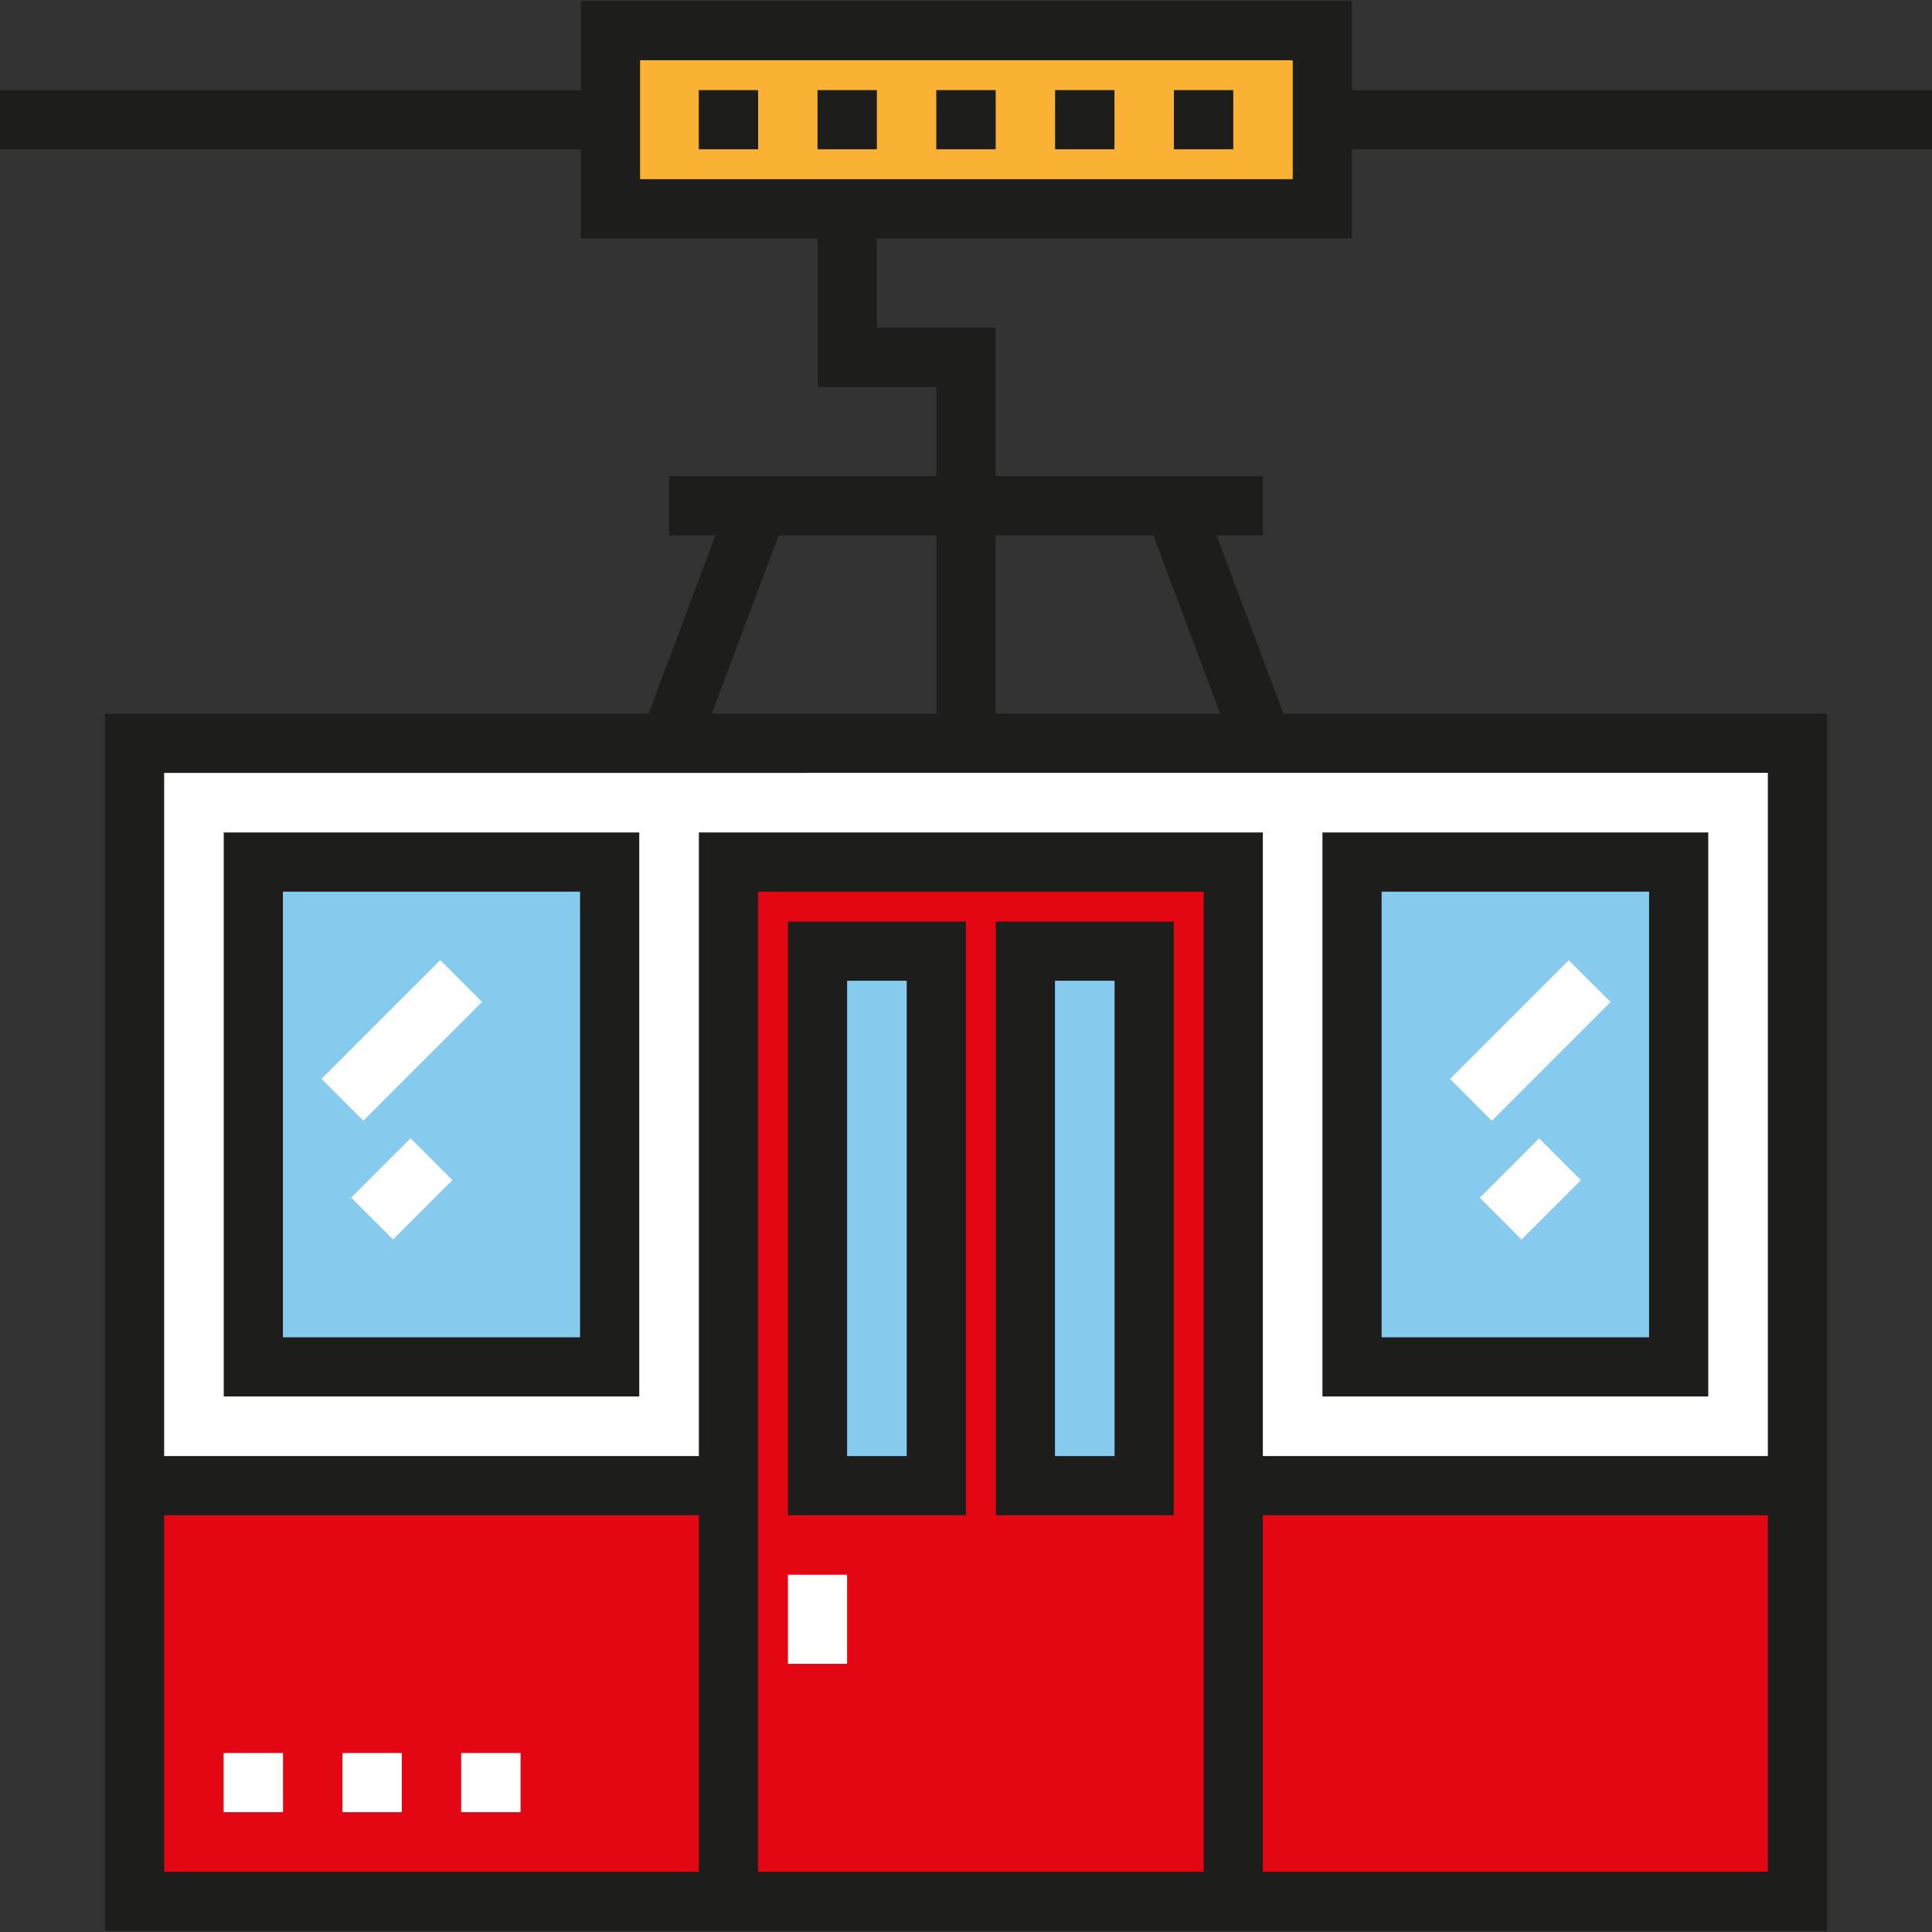 <?xml version="1.0" encoding="iso-8859-1"?>
<!-- Uploaded to: SVG Repo, www.svgrepo.com, Generator: SVG Repo Mixer Tools -->
<svg version="1.1" id="Layer_1" xmlns="http://www.w3.org/2000/svg" xmlns:xlink="http://www.w3.org/1999/xlink" 
	 viewBox="0 0 512 512" xml:space="preserve">
<rect x="0" y="0" width="512" height="512" fill="#333333" stroke="none"/>
<rect x="161.571" y="8.116" style="fill:#F9B233;" width="188.869" height="47.215"/>
<rect x="35.662" y="196.982" style="fill:#FFFFFF;" width="440.677" height="196.731"/>
<polygon style="fill:#E30613;" points="326.824,393.712 326.824,228.456 193.046,228.456 193.046,393.712 35.659,393.712 
	35.659,503.882 193.046,503.882 326.824,503.882 476.34,503.882 476.34,393.712 "/>
<g>
	<rect x="271.735" y="252.069" style="fill:#86CBED;" width="31.48" height="141.644"/>
	<rect x="216.648" y="252.069" style="fill:#86CBED;" width="31.48" height="141.644"/>
	<rect x="358.302" y="228.451" style="fill:#86CBED;" width="86.567" height="133.782"/>
	<rect x="67.142" y="228.451" style="fill:#86CBED;" width="94.429" height="133.782"/>
</g>
<g>
	<rect x="185.179" y="23.883" style="fill:#1D1D1B;" width="15.735" height="15.682"/>
	<rect x="216.648" y="23.883" style="fill:#1D1D1B;" width="15.735" height="15.682"/>
	<rect x="248.128" y="23.883" style="fill:#1D1D1B;" width="15.735" height="15.682"/>
	<rect x="279.608" y="23.883" style="fill:#1D1D1B;" width="15.735" height="15.682"/>
	<rect x="311.088" y="23.883" style="fill:#1D1D1B;" width="15.735" height="15.682"/>
</g>
<rect x="208.807" y="417.32" style="fill:#FFFFFF;" width="15.682" height="23.607"/>
<g>
	<path style="fill:#1D1D1B;" d="M255.972,401.553h-47.159v-157.33h47.159V401.553z M224.494,385.871h15.794V259.906h-15.794V385.871
		z"/>
	<path style="fill:#1D1D1B;" d="M311.057,401.553h-47.159v-157.33h47.159V401.553z M279.58,385.871h15.794V259.906H279.58V385.871z"
		/>
	<path style="fill:#1D1D1B;" d="M358.273,63.174V39.565H512V23.883H358.273V0.275H153.946v23.607H0v15.682h153.946v23.608h62.735
		v39.346h31.477v23.665h-70.852v15.682h12.293l-17.727,47.272H27.818v322.585h456.364V189.138H340.128L322.4,141.866h12.293v-15.682
		h-70.852V86.837h-31.477V63.174H358.273z M206.349,141.866h41.809v47.272h-59.537L206.349,141.866z M185.205,496.041H43.5v-94.488
		h141.704v94.488H185.205z M318.982,496.041H200.887V236.299h118.096v259.742H318.982z M468.499,496.041H334.665v-94.488h133.834
		L468.499,496.041L468.499,496.041z M468.499,204.821v181.05H334.665V220.616h-149.46v165.254H43.5v-181.05H468.499z
		 M263.841,141.866h41.809l17.727,47.272h-59.537V141.866z M169.629,47.491V15.958h172.962v31.533H169.629z"/>
	<path style="fill:#1D1D1B;" d="M169.409,370.076H59.295v-149.46h110.114V370.076z M74.978,354.394h78.749V236.299H74.978V354.394z"
		/>
	<path style="fill:#1D1D1B;" d="M452.705,370.076H350.46v-149.46h102.244L452.705,370.076L452.705,370.076z M366.142,354.394h70.879
		V236.299h-70.879V354.394z"/>
</g>
<g>
	
		<rect x="98.654" y="253.421" transform="matrix(-0.707 -0.707 0.707 -0.707 -13.135 545.915)" style="fill:#FFFFFF;" width="15.682" height="44.515"/>
	
		<rect x="98.652" y="303.898" transform="matrix(-0.707 -0.707 0.707 -0.707 -40.962 613.085)" style="fill:#FFFFFF;" width="15.682" height="22.257"/>
	
		<rect x="397.692" y="253.409" transform="matrix(-0.707 -0.707 0.707 -0.707 497.363 757.347)" style="fill:#FFFFFF;" width="15.682" height="44.515"/>
	
		<rect x="397.7" y="303.882" transform="matrix(-0.707 -0.707 0.707 -0.707 469.557 824.518)" style="fill:#FFFFFF;" width="15.682" height="22.257"/>
	<rect x="59.267" y="464.566" style="fill:#FFFFFF;" width="15.735" height="15.682"/>
	<rect x="90.749" y="464.566" style="fill:#FFFFFF;" width="15.735" height="15.682"/>
	<rect x="122.219" y="464.566" style="fill:#FFFFFF;" width="15.735" height="15.682"/>
</g>
</svg>